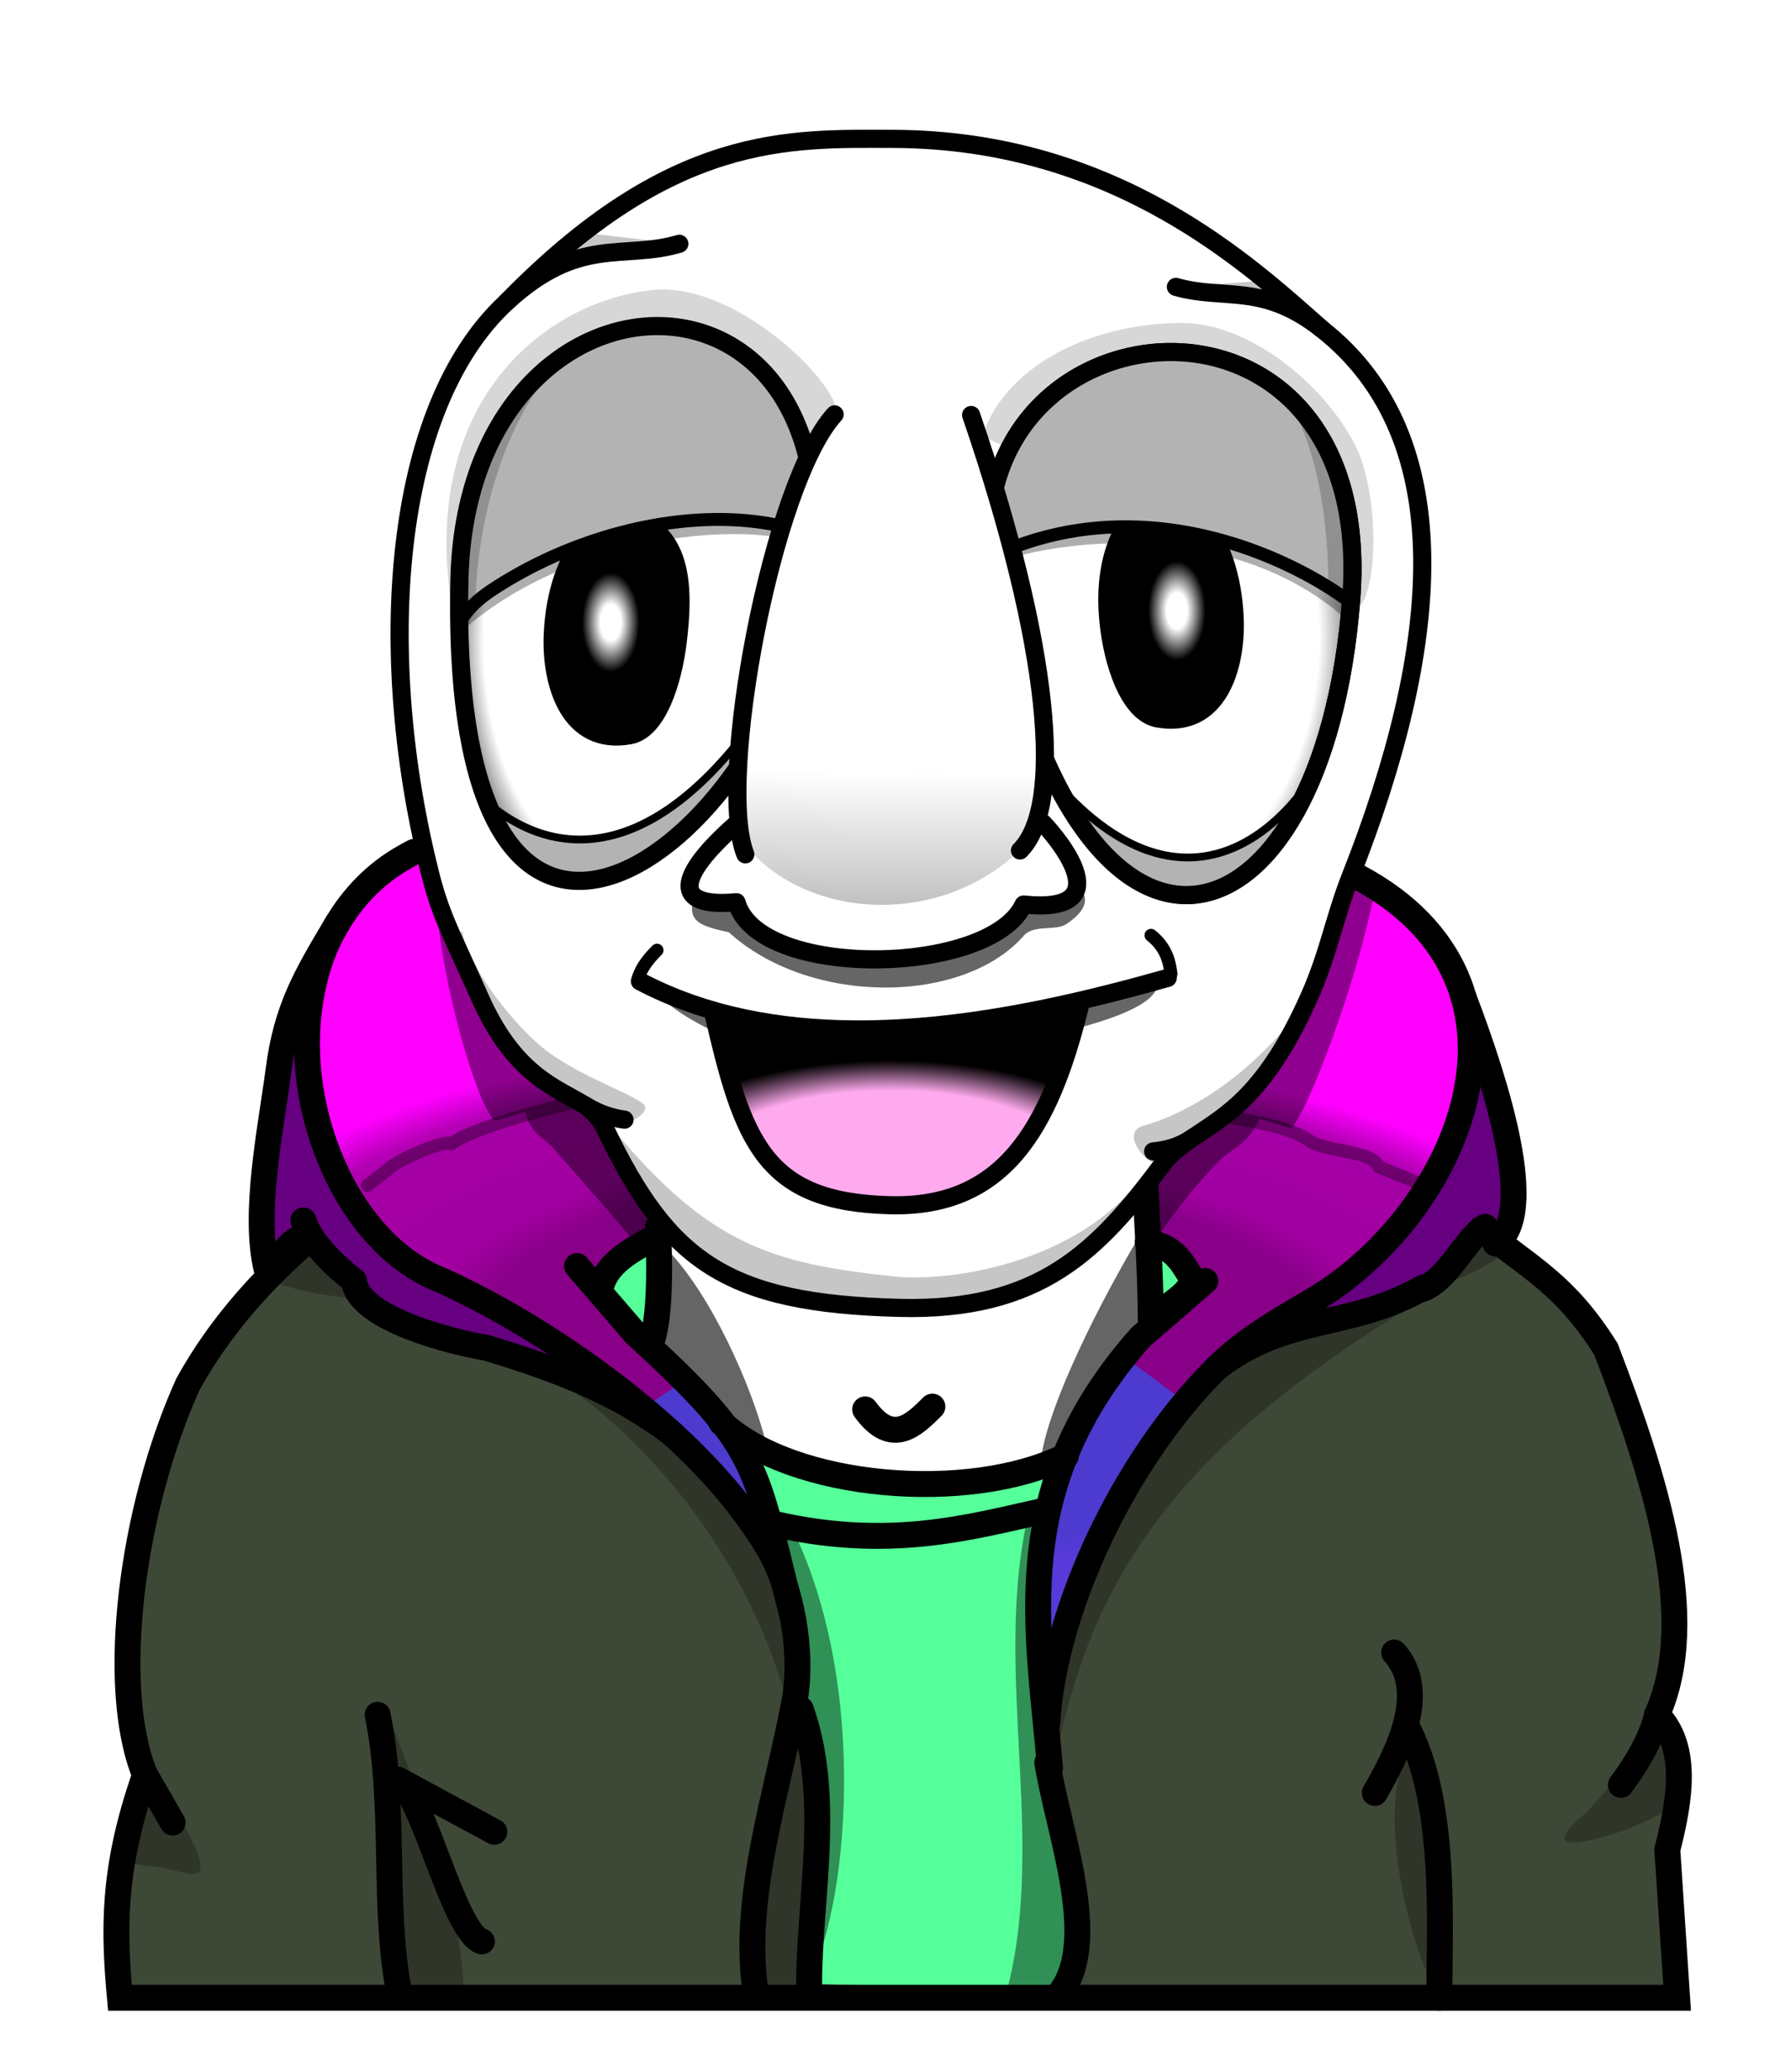 <?xml version="1.0" encoding="UTF-8" standalone="no"?>
<!-- Created with Inkscape (http://www.inkscape.org/) -->

<svg
   width="153.988mm"
   height="178.143mm"
   viewBox="0 0 153.988 178.143"
   version="1.1"
   id="svg16925"
   xmlns:xlink="http://www.w3.org/1999/xlink"
   xmlns="http://www.w3.org/2000/svg"
   xmlns:svg="http://www.w3.org/2000/svg"
   xmlns:rdf="http://www.w3.org/1999/02/22-rdf-syntax-ns#"
   xmlns:cc="http://creativecommons.org/ns#"
   xmlns:dc="http://purl.org/dc/elements/1.1/">
  <defs
     id="defs16922">
    <linearGradient
       id="linearGradient11667">
      <stop
         style="stop-color:#880088;stop-opacity:1;"
         offset="0.487"
         id="stop1029" />
      <stop
         style="stop-color:#a200a2;stop-opacity:1;"
         offset="0.559"
         id="stop1031" />
      <stop
         style="stop-color:#a500a5;stop-opacity:1;"
         offset="0.738"
         id="stop11665" />
      <stop
         style="stop-color:#b500b5;stop-opacity:1;"
         offset="0.775"
         id="stop11663" />
      <stop
         style="stop-color:#ff00ff;stop-opacity:1;"
         offset="0.85"
         id="stop6518" />
    </linearGradient>
    <linearGradient
       id="linearGradient30969">
      <stop
         style="stop-color:#ffffff;stop-opacity:1;"
         offset="0.162"
         id="stop30965" />
      <stop
         style="stop-color:#000000;stop-opacity:1;"
         offset="0.448"
         id="stop30967" />
    </linearGradient>
    <linearGradient
       id="linearGradient23888">
      <stop
         style="stop-color:#000000;stop-opacity:0.287;"
         offset="0"
         id="stop23884" />
      <stop
         style="stop-color:#000000;stop-opacity:0;"
         offset="1"
         id="stop23886" />
    </linearGradient>
    <linearGradient
       id="linearGradient21236">
      <stop
         style="stop-color:#ffaaee;stop-opacity:1;"
         offset="0.735"
         id="stop21232" />
      <stop
         style="stop-color:#000000;stop-opacity:1;"
         offset="1"
         id="stop21234" />
    </linearGradient>
    <linearGradient
       id="linearGradient18293">
      <stop
         style="stop-color:#ffffff;stop-opacity:1;"
         offset="0.834"
         id="stop18289" />
      <stop
         style="stop-color:#808080;stop-opacity:1;"
         offset="1"
         id="stop18291" />
    </linearGradient>
    <linearGradient
       id="linearGradient18180">
      <stop
         style="stop-color:#ffffff;stop-opacity:1;"
         offset="0.866"
         id="stop18178" />
      <stop
         style="stop-color:#808080;stop-opacity:1;"
         offset="1"
         id="stop18176" />
    </linearGradient>
    <radialGradient
       xlink:href="#linearGradient18180"
       id="radialGradient18184-5"
       cx="91.265"
       cy="86.891"
       fx="91.265"
       fy="86.891"
       r="7.222"
       gradientTransform="matrix(0.996,0.065,-0.102,1.564,9.215,-54.894)"
       gradientUnits="userSpaceOnUse" />
    <radialGradient
       xlink:href="#linearGradient18180"
       id="radialGradient18184-1"
       cx="91.265"
       cy="86.891"
       fx="91.265"
       fy="86.891"
       r="7.222"
       gradientTransform="matrix(0.996,0.065,-0.102,1.564,9.215,-54.894)"
       gradientUnits="userSpaceOnUse" />
    <radialGradient
       xlink:href="#linearGradient18293"
       id="radialGradient18287"
       gradientUnits="userSpaceOnUse"
       gradientTransform="matrix(1.048,0.067,-0.097,1.523,3.003,-51.532)"
       cx="111.178"
       cy="87.039"
       fx="111.178"
       fy="87.039"
       r="7.222" />
    <clipPath
       clipPathUnits="userSpaceOnUse"
       id="clipPath18307">
      <use
         x="0"
         y="0"
         xlink:href="#path17963"
         id="use18309" />
    </clipPath>
    <radialGradient
       xlink:href="#linearGradient18180"
       id="radialGradient18184"
       cx="91.512"
       cy="87.51"
       fx="91.512"
       fy="87.51"
       r="7.222"
       gradientTransform="matrix(1.007,0.024,-0.037,1.567,2.567,-51.353)"
       gradientUnits="userSpaceOnUse" />
    <radialGradient
       xlink:href="#linearGradient18180"
       id="radialGradient18184-3"
       cx="91.265"
       cy="86.891"
       fx="91.265"
       fy="86.891"
       r="7.222"
       gradientTransform="matrix(0.996,0.065,-0.102,1.564,9.215,-54.894)"
       gradientUnits="userSpaceOnUse" />
    <clipPath
       clipPathUnits="userSpaceOnUse"
       id="clipPath18774">
      <use
         x="0"
         y="0"
         xlink:href="#path18691"
         id="use18776" />
    </clipPath>
    <clipPath
       clipPathUnits="userSpaceOnUse"
       id="clipPath18808">
      <use
         x="0"
         y="0"
         xlink:href="#path18247"
         id="use18810" />
    </clipPath>
    <clipPath
       clipPathUnits="userSpaceOnUse"
       id="clipPath20552">
      <use
         x="0"
         y="0"
         xlink:href="#path20414"
         id="use20554" />
    </clipPath>
    <radialGradient
       xlink:href="#linearGradient21236"
       id="radialGradient21240"
       cx="100.864"
       cy="112.902"
       fx="100.864"
       fy="112.902"
       r="10.184"
       gradientTransform="matrix(1,0,0,0.431,0,60.105)"
       gradientUnits="userSpaceOnUse" />
    <clipPath
       clipPathUnits="userSpaceOnUse"
       id="clipPath23572">
      <use
         x="0"
         y="0"
         xlink:href="#path23202"
         id="use23574" />
    </clipPath>
    <clipPath
       clipPathUnits="userSpaceOnUse"
       id="clipPath23851">
      <use
         x="0"
         y="0"
         xlink:href="#path23705"
         id="use23853" />
    </clipPath>
    <clipPath
       clipPathUnits="userSpaceOnUse"
       id="clipPath23872">
      <use
         x="0"
         y="0"
         xlink:href="#path17996"
         id="use23874" />
    </clipPath>
    <filter
       style="color-interpolation-filters:sRGB"
       id="filter23880"
       x="-0.149"
       y="-0.213"
       width="1.298"
       height="1.426">
      <feGaussianBlur
         stdDeviation="0.817"
         id="feGaussianBlur23882" />
    </filter>
    <linearGradient
       xlink:href="#linearGradient23888"
       id="linearGradient23890"
       x1="101.178"
       y1="100.021"
       x2="101.272"
       y2="91.701"
       gradientUnits="userSpaceOnUse" />
    <filter
       style="color-interpolation-filters:sRGB"
       id="filter25540"
       x="-0.035"
       y="-0.1"
       width="1.069"
       height="1.2">
      <feGaussianBlur
         stdDeviation="0.518"
         id="feGaussianBlur25542" />
    </filter>
    <radialGradient
       xlink:href="#linearGradient30969"
       id="radialGradient30971"
       cx="90.08"
       cy="87.523"
       fx="90.08"
       fy="87.523"
       r="2.468"
       gradientTransform="matrix(1,0,0,1.73,0,-63.942)"
       gradientUnits="userSpaceOnUse" />
    <radialGradient
       xlink:href="#linearGradient30969"
       id="radialGradient30971-9"
       cx="90.08"
       cy="87.523"
       fx="90.08"
       fy="87.523"
       r="2.468"
       gradientTransform="matrix(1,0,0,1.73,0,-63.942)"
       gradientUnits="userSpaceOnUse" />
    <radialGradient
       xlink:href="#linearGradient30969"
       id="radialGradient30971-6"
       cx="90.08"
       cy="87.523"
       fx="90.08"
       fy="87.523"
       r="2.468"
       gradientTransform="matrix(1,0,0,1.73,0,-63.942)"
       gradientUnits="userSpaceOnUse" />
    <radialGradient
       xlink:href="#linearGradient30969"
       id="radialGradient31082"
       gradientUnits="userSpaceOnUse"
       gradientTransform="matrix(1,0,0,1.73,0,-63.942)"
       cx="111.928"
       cy="87.263"
       fx="111.928"
       fy="87.263"
       r="2.468" />
    <radialGradient
       xlink:href="#linearGradient11667"
       id="radialGradient11669"
       cx="101.51"
       cy="116.506"
       fx="101.51"
       fy="116.506"
       r="22.455"
       gradientTransform="matrix(1.536,0.055,-0.023,0.639,-51.427,35.772)"
       gradientUnits="userSpaceOnUse" />
    <clipPath
       clipPathUnits="userSpaceOnUse"
       id="clipPath6420">
      <use
         x="0"
         y="0"
         xlink:href="#path10119"
         id="use6422" />
    </clipPath>
    <clipPath
       clipPathUnits="userSpaceOnUse"
       id="clipPath6436">
      <use
         x="0"
         y="0"
         xlink:href="#path11450"
         id="use6438" />
    </clipPath>
    <clipPath
       clipPathUnits="userSpaceOnUse"
       id="clipPath6513">
      <use
         x="0"
         y="0"
         xlink:href="#path9672"
         id="use6515" />
    </clipPath>
    <filter
       style="color-interpolation-filters:sRGB"
       id="filter6607"
       x="-0.278"
       y="-0.357"
       width="1.557"
       height="1.714">
      <feGaussianBlur
         stdDeviation="3.206"
         id="feGaussianBlur6609" />
    </filter>
    <clipPath
       clipPathUnits="userSpaceOnUse"
       id="clipPath8504">
      <use
         x="0"
         y="0"
         xlink:href="#path11235"
         id="use8506" />
    </clipPath>
    <filter
       style="color-interpolation-filters:sRGB"
       id="filter8508"
       x="-0.103"
       y="-0.17"
       width="1.207"
       height="1.339">
      <feGaussianBlur
         stdDeviation="1.058"
         id="feGaussianBlur8510" />
    </filter>
  </defs>
  <g
     id="layer1"
     transform="translate(-24.535,-29.434)">
    <g
       id="g8683"
       transform="matrix(2.228,0,0,2.228,-123.652,-111.953)">
      <g
         id="g10075">
        <g
           id="g9668">
          <g
             id="g6441">
            <path
               d="m 123.684,110.875 c 1.934,1.557 3.23,2.146 4.802,4.646 1.899,4.955 3.635,10.391 1.971,14.1 l -58.373,2.271 c -1.366,-3.428 -0.487,-10.222 1.678,-15.016 1.626,-2.95 4.151,-5.448 7.334,-7.654 l 3.598,-1.877 45.764,22.276 c 1.18,1.213 0.928,3.143 0.396,5.211 l 0.378,5.716 H 71.139 c -0.231,-2.567 -0.308,-4.91 0.945,-8.527 z"
               id="path9672"
               style="fill:#3e4837"
               class="UnoptimicedTransforms" />
            <g
               id="g6510"
               clip-path="url(#clipPath6513)">
              <path
                 style="fill:#000000;fill-opacity:0.249;stroke:none;stroke-width:0.5;stroke-linecap:round;stroke-linejoin:round;stroke-dasharray:none;stop-color:#000000"
                 d="m 130.818,129.917 c -1.428,1.627 -2.412,2.731 -3.053,3.442 -1.903,1.597 -0.303,1.247 0.813,0.927 1.962,-0.574 4.73,-2.137 5.122,-4.279 0.408,-2.224 -2.266,-0.604 -2.883,-0.09 z m -58.922,1.712 c 0.8,0.944 1.783,2.163 2.217,3.284 0.512,1.439 -0.532,0.657 -1.867,0.548 l -2.475,-0.318 c 0,0 -0.515,-5.023 2.126,-3.514 z m 35.227,0.18 c 1.245,-5.963 3.286,-11.653 14.145,-18.109 0,0 -3.018,-1.906 -4.054,-1.712 -9.033,1.694 -12.131,11.66 -10.091,19.821 z m -10.181,-2.433 c -1.673,-6.515 -6.405,-11.272 -9.46,-12.974 -9.846,-11.076 11.899,3.217 9.46,12.974 z m -15.424,0.36 c 7.32,17.78 -1.875,15.004 0,0 z m 16.217,11.136 c 0.175,-1.577 1.076,-8.247 -0.216,-11.568 -0.943,2.284 -4.545,14.969 0.216,11.568 z m 23.461,-10.379 c -2.905,3.234 2.58,16.131 0.973,6.487 -0.357,-2.142 0.004,-4.534 -0.973,-6.487 z M 81.085,113.628 c -10.781,-0.551 -3.636,-7.272 0,0 z m 40.591,-0.42 c 7.992,-2.582 1.988,-7.253 0,0 z"
                 id="path6508" />
            </g>
          </g>
          <path
             style="font-variation-settings:normal;opacity:1;vector-effect:none;fill:none;fill-opacity:1;stroke:#000000;stroke-width:1;stroke-linecap:round;stroke-linejoin:miter;stroke-miterlimit:4;stroke-dasharray:none;stroke-dashoffset:0;stroke-opacity:1;-inkscape-stroke:none;stop-color:#000000;stop-opacity:1"
             d="m 72.084,131.892 1.088,1.894"
             id="path9950" />
          <path
             style="font-variation-settings:normal;opacity:1;vector-effect:none;fill:none;fill-opacity:1;stroke:#000000;stroke-width:1;stroke-linecap:butt;stroke-linejoin:miter;stroke-miterlimit:4;stroke-dasharray:none;stroke-dashoffset:0;stroke-opacity:1;-inkscape-stroke:none;stop-color:#000000;stop-opacity:1"
             d="m 72.084,131.892 c -1.366,-3.428 -0.487,-10.222 1.678,-15.016 1.626,-2.95 4.151,-5.448 7.334,-7.654 l 3.598,-1.877"
             id="path31980"
             class="UnoptimicedTransforms" />
        </g>
        <g
           id="g7599">
          <path
             d="m 91.897,110.817 c 0.077,1.055 0.117,3.606 -0.273,4.483 l 2.731,3.056 c 2.731,2.556 9.544,3.135 13.291,1.284 l 3.274,-5.273 c -0.005,-1.862 -0.156,-3.842 -0.211,-5.28 z"
             id="path11235"
             class="UnoptimicedTransforms"
             style="fill:#ffffff;fill-opacity:1" />
          <g
             id="g8501"
             clip-path="url(#clipPath8504)">
            <path
               style="mix-blend-mode:normal;fill:#000000;fill-opacity:0.603;stroke:none;stroke-width:0.5;stroke-linecap:round;stroke-linejoin:round;stroke-dasharray:none;stroke-opacity:0.362;filter:url(#filter8508);stop-color:#000000"
               d="m 88.818,111.733 c -0.921,1.223 1.493,1.624 1.276,3.138 -0.665,4.656 5.182,10.521 6.141,5.721 0.385,-1.927 -4.513,-13.508 -7.418,-8.859 z m 23.617,-3.344 c -1.33,1.039 -7.783,12.596 -5.148,12.596 0.577,0 3.746,-4.225 4.017,-4.612 3.682,-5.26 0.707,-11.38 1.131,-7.983 z"
               id="path7603" />
          </g>
        </g>
        <path
           d="m 124.214,111.441 c 1.656,-1.085 0.051,-6.15 -1.217,-9.479 l -4.072,-4.66 c 7.694,4.119 3.937,13.016 -1.809,16.376 -1.19,0.696 -2.515,1.434 -3.672,2.581 l 7.903,-3.04 c 1.036,-0.341 1.747,-2.017 2.479,-2.421 z"
           id="path10979"
           class="UnoptimicedTransforms"
           style="fill:#660080" />
        <g
           id="g6427">
          <path
             d="m 97.735,140.007 c 0,-3.222 0.89,-7.222 -0.324,-10.595 l -0.216,-0.432 c 0.293,-1.814 -0.13,-4.287 -1.053,-5.828 -0.991,-1.635 -2.269,-3.065 -3.676,-4.355 l 3.54,3.372 c 4.73,1.185 7.98,0.2 10.868,-0.432 l 6.15,-8.847 -2.495,2.162 c -5.16,5.814 -3.962,11.176 -3.496,16.632 l -0.108,-0.216 c 0.416,2.617 2.02,6.772 0.558,8.814 z"
             id="path11450"
             class="UnoptimicedTransforms"
             style="fill:#55ff99" />
          <g
             id="g6433"
             clip-path="url(#clipPath6436)">
            <path
               style="fill:#000000;fill-opacity:0.435;stroke:none;stroke-width:0.5;stroke-linecap:round;stroke-linejoin:round;stroke-dasharray:none;stop-color:#000000"
               d="m 107.357,119.682 c -0.648,-0.24 -0.299,0.62 -0.757,0.757 -2.133,6.376 0.394,13.342 -1.189,19.677 -0.102,0.407 -0.973,2.378 -0.649,2.703 0.313,0.313 2.238,-0.057 2.595,-0.108 4.248,-0.607 2.727,-4.009 2.27,-7.892 -0.458,-3.893 -4.22,-11.724 -2.27,-15.136 z m -12.217,-0.216 c 9.18,10.497 -0.541,36.991 -0.541,8.649 0,-2.957 0.195,-5.883 0.541,-8.649 z"
               id="path6431" />
          </g>
        </g>
        <path
           d="m 94.355,118.356 c 2.731,2.556 9.544,3.135 13.291,1.284 l -0.772,2.096 c -2.888,0.632 -6.138,1.618 -10.868,0.432 z"
           id="path11446"
           class="UnoptimicedTransforms"
           style="fill:#55ff99;fill-opacity:1" />
        <g
           id="g5466">
          <path
             d="m 118.925,97.302 c 7.694,4.119 3.937,13.016 -1.809,16.376 -1.19,0.696 -2.515,1.434 -3.672,2.581 -3.54,3.512 -6.267,9.309 -6.52,13.693 l 0.108,1.73 c -0.466,-5.455 -1.664,-10.818 3.496,-16.632 l 2.495,-2.162 -1.872,1.286 c 0.655,-0.473 1.588,-1.055 1.296,-1.492 -0.328,-0.489 -0.612,-1.139 -1.648,-1.285 l 0.12,2.968 c -0.005,-1.862 -0.156,-3.842 -0.211,-5.28 l -18.812,1.73 c 0.077,1.055 0.117,3.606 -0.273,4.483 l 0.154,-4.085 c -0.922,0.482 -1.883,1.01 -2.088,1.963 l -0.91,-0.866 2.252,2.613 c 4.899,4.481 4.569,4.942 6.089,11.022 l 0.073,3.033 c 0.293,-1.814 -0.13,-4.287 -1.053,-5.828 -0.991,-1.635 -2.269,-3.065 -3.676,-4.355 -0.634,-0.582 -1.295,-1.135 -1.967,-1.666 -2.145,-1.664 -4.458,-3.123 -6.926,-4.26 -1.805,-0.695 -3.137,-2.253 -3.984,-3.947 -1.172,-2.377 -1.573,-5.176 -0.913,-7.758 0.468,-1.856 1.629,-3.555 3.286,-4.541 0.173,-0.105 0.35,-0.203 0.53,-0.295 z"
             id="path10119"
             class="UnoptimicedTransforms"
             style="fill:url(#radialGradient11669);fill-opacity:1" />
          <g
             id="g6417"
             clip-path="url(#clipPath6420)">
            <path
               style="fill:#000000;fill-opacity:0.435;stroke:none;stroke-width:0.5;stroke-linecap:round;stroke-linejoin:round;stroke-dasharray:none;stop-color:#000000"
               d="m 109.757,114.428 c 0.562,-1.795 1.115,-3.261 3.557,-5.922 0.819,-0.892 1.214,-0.711 1.812,-1.875 l 1.195,0.363 c 0.796,-0.59 4.266,-10.173 3.326,-12.297 -1.622,-3.666 -9.103,-0.058 -10.669,3.073 -2.61,5.22 3.282,13.654 0.778,16.658 z"
               id="path5533" />
            <path
               style="fill:#000000;fill-opacity:0.435;stroke:none;stroke-width:0.5;stroke-linecap:round;stroke-linejoin:round;stroke-dasharray:none;stop-color:#000000"
               d="m 92.851,115.725 c -0.042,-2.803 -2.278,-4.795 -4.827,-7.783 -0.678,-0.795 -0.887,-0.531 -1.264,-1.578 l -1.127,0.34 c -0.744,-0.3 -3.1,-8.419 -2.088,-11.52 1.244,-3.811 8.779,0.104 10.344,3.235 2.61,5.22 -3.541,14.303 -1.038,17.307 z"
               id="path6424" />
            <path
               style="mix-blend-mode:normal;fill:#2661fd;fill-opacity:0.603;stroke:none;stroke-width:0.5;stroke-linecap:round;stroke-linejoin:round;stroke-dasharray:none;stroke-opacity:0.362;filter:url(#filter6607);stop-color:#000000"
               d="m 100.5,135.804 c -19.687,-12.517 -11.847,-22.042 6.501,-21.518 1.672,0.048 9.623,6.744 9.623,7.184 0,4.804 -12.905,14.334 -16.124,14.334 z"
               id="path6583" />
          </g>
        </g>
        <path
           style="font-variation-settings:normal;opacity:1;vector-effect:none;fill:none;fill-opacity:1;stroke:#000000;stroke-width:1;stroke-linecap:round;stroke-linejoin:miter;stroke-miterlimit:4;stroke-dasharray:none;stroke-dashoffset:0;stroke-opacity:1;-inkscape-stroke:none;stop-color:#000000;stop-opacity:1"
           d="m 123.684,110.875 c 1.934,1.557 3.23,2.146 4.802,4.646 1.899,4.955 3.635,10.391 1.971,14.1"
           id="path1810"
           class="UnoptimicedTransforms" />
        <path
           style="font-variation-settings:normal;opacity:1;vector-effect:none;fill:none;fill-opacity:1;stroke:#000000;stroke-width:1;stroke-linecap:butt;stroke-linejoin:miter;stroke-miterlimit:4;stroke-dasharray:none;stroke-dashoffset:0;stroke-opacity:1;-inkscape-stroke:none;stop-color:#000000;stop-opacity:1"
           d="m 130.457,129.62 c 1.18,1.213 0.928,3.143 0.396,5.211 l 0.378,5.716 H 71.139 c -0.231,-2.567 -0.308,-4.91 0.945,-8.527"
           id="path9968"
           class="UnoptimicedTransforms" />
        <path
           d="m 91.897,110.817 c 0.077,1.055 0.117,3.606 -0.273,4.483 l -1.934,-2.121 c 0.205,-0.954 1.166,-1.481 2.088,-1.963 z"
           id="path2006"
           style="fill:#55ff99;fill-opacity:1"
           class="UnoptimicedTransforms" />
        <path
           style="fill:none;stroke:#000000;stroke-width:1;stroke-linecap:round;stroke-linejoin:round;-inkscape-stroke:none;stop-color:#000000"
           d="m 91.777,111.215 c -0.922,0.482 -1.883,1.01 -2.088,1.963"
           id="path9842"
           class="UnoptimicedTransforms" />
        <path
           style="fill:none;stroke:#000000;stroke-width:1;stroke-linecap:round;stroke-linejoin:round;-inkscape-stroke:none;stop-color:#000000"
           d="m 88.779,112.312 2.252,2.613 c 4.899,4.481 4.569,4.942 6.089,11.022"
           id="path9882"
           class="UnoptimicedTransforms" />
        <path
           style="fill:none;stroke:#000000;stroke-width:1;stroke-linecap:round;stroke-linejoin:round;-inkscape-stroke:none;stop-color:#000000"
           d="m 107.033,131.683 c -0.466,-5.455 -1.664,-10.818 3.496,-16.632 l 2.495,-2.162"
           id="path9916"
           class="UnoptimicedTransforms" />
        <path
           d="m 111.152,114.175 c 0.655,-0.473 1.588,-1.055 1.296,-1.492 -0.328,-0.489 -0.612,-1.139 -1.648,-1.285 l -0.091,-2.312 c 0.055,1.438 0.206,3.418 0.211,5.28 z"
           id="path3532"
           class="UnoptimicedTransforms"
           style="fill:#55ff99;fill-opacity:1" />
        <path
           style="fill:none;stroke:#000000;stroke-width:1;stroke-linecap:round;stroke-linejoin:round;-inkscape-stroke:none;stop-color:#000000"
           d="m 111.152,114.175 c 0.655,-0.473 1.588,-1.055 1.296,-1.492 -0.328,-0.489 -0.612,-1.139 -1.648,-1.285"
           id="path9844"
           class="UnoptimicedTransforms" />
        <path
           style="fill:none;stroke:#000000;stroke-width:1;stroke-linecap:round;stroke-linejoin:round;-inkscape-stroke:none;stop-color:#000000"
           d="m 97.735,140.007 c 0,-3.222 0.89,-7.222 -0.324,-10.595"
           id="path9846"
           class="UnoptimicedTransforms" />
        <path
           style="fill:none;stroke:#000000;stroke-width:1;stroke-linecap:round;stroke-linejoin:round;-inkscape-stroke:none;stop-color:#000000"
           d="m 106.925,131.466 c 0.416,2.617 2.02,6.772 0.558,8.814"
           id="path9848"
           class="UnoptimicedTransforms" />
        <path
           d="m 79.536,99.084 c -1.221,2.038 -1.975,3.305 -2.279,5.692 -0.294,2.23 -0.978,5.483 -0.46,7.65 0.06,0.23 1.132,-1.561 1.474,-1.124 l -0.052,-0.753 c 0.259,0.782 1.012,1.595 1.955,2.331 0.144,1.483 3.894,2.388 5.11,2.587 2.609,0.793 4.987,1.655 7.182,3.33 -0.634,-0.582 -1.295,-1.135 -1.967,-1.666 -2.145,-1.664 -4.458,-3.123 -6.926,-4.26 -1.805,-0.695 -3.137,-2.253 -3.984,-3.947 -1.172,-2.377 -1.573,-5.176 -0.913,-7.758 0.468,-1.856 1.629,-3.555 3.286,-4.541 0.173,-0.105 0.35,-0.203 0.53,-0.295 z"
           id="path11090"
           class="UnoptimicedTransforms"
           style="fill:#ffffff" />
        <path
           style="fill:none;stroke:#000000;stroke-width:1;stroke-linecap:round;stroke-linejoin:round;-inkscape-stroke:none;stop-color:#000000"
           d="m 97.194,128.98 c 0.293,-1.814 -0.13,-4.287 -1.053,-5.828 -0.991,-1.635 -2.269,-3.065 -3.676,-4.355"
           id="path11102"
           class="UnoptimicedTransforms" />
        <path
           d="m 78.218,110.549 c 0.259,0.782 1.012,1.595 1.955,2.331 0.144,1.483 3.894,2.388 5.11,2.587 2.609,0.793 4.987,1.655 7.182,3.33 -0.634,-0.582 -1.295,-1.135 -1.967,-1.666 -2.145,-1.664 -4.458,-3.123 -6.926,-4.26 -1.805,-0.695 -3.137,-2.253 -3.984,-3.947 -1.172,-2.377 -1.573,-5.176 -0.913,-7.758 0.468,-1.856 1.629,-3.555 3.286,-4.541 0.173,-0.105 0.35,-0.203 0.53,-0.295 l -2.955,2.754 c -1.221,2.038 -1.975,3.305 -2.279,5.692 -0.294,2.23 -0.978,5.483 -0.46,7.65 0.06,0.23 1.132,-1.561 1.474,-1.124 z"
           id="path11454"
           class="UnoptimicedTransforms"
           style="fill:#660080;fill-opacity:1" />
        <path
           style="fill:none;stroke:#000000;stroke-width:1;stroke-linecap:round;stroke-linejoin:round;-inkscape-stroke:none;stop-color:#000000"
           d="m 92.465,118.797 c -0.634,-0.582 -1.295,-1.135 -1.967,-1.666 -2.145,-1.664 -4.458,-3.123 -6.926,-4.26 -1.805,-0.695 -3.137,-2.253 -3.984,-3.947 -1.172,-2.377 -1.573,-5.176 -0.913,-7.758 0.468,-1.856 1.629,-3.555 3.286,-4.541 0.173,-0.105 0.35,-0.203 0.53,-0.295"
           id="path9850"
           class="UnoptimicedTransforms" />
        <path
           style="fill:none;stroke:#000000;stroke-width:1;stroke-linecap:round;stroke-linejoin:round;-inkscape-stroke:none;stop-color:#000000"
           d="m 113.445,116.26 c -3.54,3.512 -6.267,9.309 -6.52,13.693"
           id="path10983"
           class="UnoptimicedTransforms" />
        <path
           style="fill:none;stroke:#000000;stroke-width:1;stroke-linecap:round;stroke-linejoin:round;-inkscape-stroke:none;stop-color:#000000"
           d="m 118.925,97.302 c 7.694,4.119 3.937,13.016 -1.809,16.376 -1.19,0.696 -2.515,1.434 -3.672,2.581"
           id="path9852"
           class="UnoptimicedTransforms" />
        <path
           style="fill:none;stroke:#000000;stroke-width:1;stroke-linecap:round;stroke-linejoin:round;-inkscape-stroke:none;stop-color:#000000"
           d="m 79.536,99.084 c -1.221,2.038 -1.975,3.305 -2.279,5.692 -0.294,2.23 -0.978,5.483 -0.46,7.65 0.06,0.23 1.132,-1.561 1.474,-1.124"
           id="path9854"
           class="UnoptimicedTransforms" />
        <path
           style="fill:none;stroke:#000000;stroke-width:1;stroke-linecap:round;stroke-linejoin:round;-inkscape-stroke:none;stop-color:#000000"
           d="m 78.218,110.549 c 0.259,0.782 1.012,1.595 1.955,2.331 0.144,1.483 3.894,2.388 5.11,2.587 2.609,0.793 4.987,1.655 7.182,3.33"
           id="path9856"
           class="UnoptimicedTransforms" />
        <path
           style="fill:none;stroke:#000000;stroke-width:1;stroke-linecap:round;stroke-linejoin:round;-inkscape-stroke:none;stop-color:#000000"
           d="m 124.214,111.441 c 1.656,-1.085 0.051,-6.15 -1.217,-9.479"
           id="path9860"
           class="UnoptimicedTransforms" />
        <path
           style="fill:none;stroke:#000000;stroke-width:1;stroke-linecap:round;stroke-linejoin:round;-inkscape-stroke:none;stop-color:#000000"
           d="m 121.348,113.22 c 1.036,-0.341 1.747,-2.017 2.479,-2.421 m -10.383,5.461 c 2.746,-2.136 5.134,-1.483 7.978,-3.115"
           id="path9862"
           class="UnoptimicedTransforms" />
        <path
           style="fill:none;stroke:#000000;stroke-width:1;stroke-linecap:round;stroke-linejoin:round;-inkscape-stroke:none;stop-color:#000000"
           d="m 94.355,118.356 c 2.731,2.556 9.544,3.135 13.291,1.284"
           id="path9864"
           class="UnoptimicedTransforms" />
        <path
           style="fill:none;stroke:#000000;stroke-width:1;stroke-linecap:round;stroke-linejoin:round;-inkscape-stroke:none;stop-color:#000000"
           d="m 91.897,110.817 c 0.077,1.055 0.117,3.606 -0.273,4.483"
           id="path9866"
           class="UnoptimicedTransforms" />
        <path
           style="fill:none;stroke:#000000;stroke-width:1;stroke-linecap:round;stroke-linejoin:round;-inkscape-stroke:none;stop-color:#000000"
           d="m 110.919,114.367 c -0.005,-1.862 -0.156,-3.842 -0.211,-5.28"
           id="path9868"
           class="UnoptimicedTransforms" />
        <path
           style="mix-blend-mode:normal;fill:none;stroke:#000000;stroke-width:0.5;stroke-linecap:round;stroke-linejoin:round;stroke-dasharray:none;stroke-opacity:0.362;stop-color:#000000"
           d="m 80.689,109.202 0.811,-0.631 c 0.194,-0.275 2.21,-1.188 2.433,-0.974 0.94,-0.733 4.784,-1.609 4.61,-1.58"
           id="path9870" />
        <path
           style="fill:none;stroke:#000000;stroke-width:0.5;stroke-linecap:round;stroke-linejoin:round;stroke-dasharray:none;stroke-opacity:0.362;stop-color:#000000"
           d="m 113.826,106.474 c 0.346,0.228 2.259,0.326 3.213,0.999 0.594,0.419 2.483,0.4 2.661,1.001 l 1.532,0.631"
           id="path9872" />
        <path
           style="fill:none;stroke:#000000;stroke-width:1;stroke-linecap:round;stroke-linejoin:round;-inkscape-stroke:none;stop-color:#000000"
           d="m 96.005,122.169 c 4.73,1.185 7.98,0.2 10.868,-0.432"
           id="path9874"
           class="UnoptimicedTransforms" />
        <path
           style="fill:none;stroke:#000000;stroke-width:1;stroke-linecap:round;stroke-linejoin:round;-inkscape-stroke:none;stop-color:#000000"
           d="m 99.897,117.844 c 1.043,1.431 1.876,0.61 2.595,-0.108"
           id="path9876" />
        <path
           style="fill:none;stroke:#000000;stroke-width:1;stroke-linecap:round;stroke-linejoin:round;-inkscape-stroke:none;stop-color:#000000"
           d="m 97.194,128.98 c -0.669,3.604 -2.003,7.533 -1.559,11.085"
           id="path9928" />
        <path
           style="fill:none;stroke:#000000;stroke-width:1;stroke-linecap:round;stroke-linejoin:round;-inkscape-stroke:none;stop-color:#000000"
           d="m 85.587,134.143 -3.72,-2.013 c 0.98,0.604 2.17,5.921 3.24,6.242"
           id="path9930" />
        <path
           style="fill:none;stroke:#000000;stroke-width:1;stroke-linecap:round;stroke-linejoin:round;-inkscape-stroke:none;stop-color:#000000"
           d="m 81.085,129.628 c 0.709,3.505 0.191,7.212 0.802,10.573"
           id="path9932" />
        <path
           style="fill:none;stroke:#000000;stroke-width:1;stroke-linecap:round;stroke-linejoin:round;-inkscape-stroke:none;stop-color:#000000"
           d="m 120.312,127.225 c 1.374,1.527 0.107,3.923 -0.747,5.418"
           id="path9960" />
        <path
           style="fill:none;stroke:#000000;stroke-width:1;stroke-linecap:round;stroke-linejoin:round;-inkscape-stroke:none;stop-color:#000000"
           d="m 120.761,129.998 c 1.588,2.996 1.296,7.551 1.296,10.545"
           id="path9962" />
        <path
           style="fill:none;stroke:#000000;stroke-width:1;stroke-linecap:round;stroke-linejoin:round;-inkscape-stroke:none;stop-color:#000000"
           d="m 130.457,129.62 c -0.222,1.004 -0.903,2.055 -1.395,2.711"
           id="path9964" />
      </g>
      <g
         id="g20410">
        <g
           id="g20417">
          <path
             d="m 86.059,75.117 c 6.365,-6.541 10.905,-6.307 14.897,-6.299 8.645,0.017 13.864,4.96 16.564,7.337 l -5.631,-1.627 c 1.874,0.537 3.339,-0.176 5.631,1.627 5.391,4.239 4.577,12.359 1.103,21.144 -0.599,1.515 -0.841,2.926 -1.557,4.553 -1.702,3.865 -3.261,4.644 -4.543,5.517 -0.551,0.375 -1.041,0.468 -1.512,0.519 l 1.512,-0.519 c -0.459,0.311 -0.856,0.625 -1.135,0.998 -2.494,3.339 -4.735,5.699 -10.177,5.559 -6.677,-0.172 -8.894,-1.81 -11.335,-6.888 -0.19,-0.395 -0.453,-0.674 -0.768,-0.914 l 1.502,0.541 c -0.439,-0.062 -0.942,-0.199 -1.502,-0.541 -1.162,-0.708 -2.762,-1.19 -4.088,-4.193 -0.924,-2.093 -1.471,-3.047 -1.87,-4.603 -2.205,-8.597 -1.523,-18.12 2.908,-22.209 2.812,-2.595 4.498,-1.608 6.667,-2.252 z"
             id="path20414"
             class="UnoptimicedTransforms"
             style="fill:#ffffff" />
          <g
             id="g20549"
             clip-path="url(#clipPath20552)">
            <path
               style="font-variation-settings:normal;opacity:1;vector-effect:none;fill:#000000;fill-opacity:0.226;stroke:none;stroke-width:0.7;stroke-linecap:round;stroke-linejoin:round;stroke-miterlimit:100;stroke-dasharray:none;stroke-dashoffset:0;stroke-opacity:1;-inkscape-stroke:none;stop-color:#000000;stop-opacity:1"
               d="m 82.491,78.923 c -2.538,7.901 -0.31,21.975 1.868,20.467 0.069,0.887 1.36,2.953 2.887,4.321 1.267,1.135 3.332,1.805 4.046,2.31 0.461,0.326 -0.545,0.783 -0.564,0.747 0,0 -0.679,0.135 -0.605,0.209 3.781,4.557 6.213,5.24 10.9,5.738 2.146,0.228 7.514,-0.505 9.977,-4.414 -0.327,-0.053 -1.249,-1.154 -0.356,-1.406 2.625,-0.742 5.572,-3.176 7.2,-6.348 0.219,-0.427 3.188,-4.597 3.243,-4.541 0.982,0.982 -3.52,7.588 -3.892,8.541 -0.614,1.575 -4.016,2.93 -4.626,4.56 -2.464,6.58 -13.145,8.736 -21.818,3.28 -2.153,-1.354 -2.096,-2.904 -3.828,-5.354 -3.082,-4.36 -6.257,-10.166 -6.487,-15.46 -0.192,-4.427 0.567,-8.684 2.054,-12.649 z m 3.746,-4.47 c 0.665,-0.598 1.585,-0.922 2.45,-1.095 0.446,-0.089 4.836,-0.505 4.223,-0.521 -2.872,-0.078 -9.3,-1.726 -6.674,1.616 z m 32.326,1.877 c -1.475,-0.707 -3.098,-1.255 -4.64,-1.512 -0.693,-0.116 -2.086,-0.313 -2.086,-0.313 0,0 4.021,-0.172 4.619,-0.396 1.323,-0.496 0.802,-1.137 2.054,-0.386 0.961,0.577 0.519,2.218 0.052,2.607 z"
               id="path20484" />
            <path
               style="font-variation-settings:normal;opacity:1;vector-effect:none;fill:#000000;fill-opacity:0.599;stroke:none;stroke-width:0.7;stroke-linecap:round;stroke-linejoin:round;stroke-miterlimit:100;stroke-dasharray:none;stroke-dashoffset:0;stroke-opacity:1;-inkscape-stroke:none;stop-color:#000000;stop-opacity:1"
               d="m 93.432,97.603 c -0.431,1.24 -0.308,1.52 1.199,1.825 3.105,2.836 9.067,2.83 11.418,0.104 0.399,-0.399 1.205,-0.143 1.616,-0.417 2.09,-1.393 -0.929,-2.352 -2.346,-2.555 -3.734,-0.533 -8.3,0.146 -11.888,1.043 z"
               id="path20785" />
            <path
               style="font-variation-settings:normal;opacity:1;vector-effect:none;fill:#000000;fill-opacity:0.599;stroke:none;stroke-width:0.7;stroke-linecap:round;stroke-linejoin:round;stroke-miterlimit:100;stroke-dasharray:none;stroke-dashoffset:0;stroke-opacity:1;-inkscape-stroke:none;stop-color:#000000;stop-opacity:1"
               d="m 91.346,101.294 c 1.729,1.993 4.519,2.764 7.07,3.128 1.418,0.203 12.763,-1.052 12.763,-3.003 0,-0.026 -1.3,0.373 -2.44,0.563 -1.357,0.226 -2.713,0.463 -4.067,0.688 -3.649,0.608 -10.506,1.444 -13.327,-1.376 z"
               id="path21230" />
            <path
               id="path25538"
               style="font-variation-settings:normal;opacity:1;vector-effect:none;fill:#000000;fill-opacity:0.159;stroke:none;stroke-width:0.5;stroke-linecap:round;stroke-linejoin:round;stroke-miterlimit:100;stroke-dasharray:none;stroke-dashoffset:0;stroke-opacity:1;-inkscape-stroke:none;filter:url(#filter25540);stop-color:#000000;stop-opacity:1"
               d="m 91.715,74.648 c -4.011,0.404 -8.845,4.078 -7.839,11.743 1.577,-0.197 3.415,-3.57 5.018,-4.105 1.427,-0.476 7.674,0.419 8.409,-1.051 0.364,-0.728 1.501,-1.843 1.501,-1.843 0,-1.215 -3.929,-5.062 -7.089,-4.744 z m 20.436,1.273 c -3.233,-0.01 -6.736,1.449 -7.728,4.339 1.328,0.759 3.048,1.251 4.667,1.727 1.142,0.336 2.291,0.643 3.454,0.901 1.188,0.264 5.1,4.701 6.269,4.117 0.903,-0.452 0.962,-4.513 -0.025,-6.407 -1.251,-2.4 -4.122,-4.669 -6.637,-4.676 z" />
          </g>
        </g>
        <g
           id="g17999">
          <g
             id="g18296">
            <g
               id="g18745">
              <path
                 d="M 97.753,86.401 C 96.217,95.979 83.813,105.776 84.239,85.86 84.517,72.823 99.977,72.533 97.753,86.401 Z"
                 id="path18691"
                 class="UnoptimicedTransforms"
                 style="font-variation-settings:normal;opacity:1;vector-effect:none;fill:url(#radialGradient18184);fill-opacity:1;stroke:none;stroke-width:0.7;stroke-linecap:round;stroke-linejoin:round;stroke-miterlimit:100;stroke-dasharray:none;stroke-dashoffset:0;stroke-opacity:1;-inkscape-stroke:none;stop-color:#000000;stop-opacity:1" />
              <g
                 id="g18771"
                 clip-path="url(#clipPath18774)">
                <path
                   d="m 90.814,91.831 c -2.314,0.417 -3.049,-1.945 -2.972,-3.861 0.137,-3.38 2.025,-5.072 3.151,-4.529 1.862,0.73 1.93,2.669 1.667,4.812 -0.179,1.456 -0.754,3.381 -1.846,3.578 z"
                   id="path30177"
                   class="UnoptimicedTransforms"
                   style="fill:url(#radialGradient30971);fill-opacity:1" />
                <path
                   id="path18998"
                   style="opacity:1;vector-effect:none;fill:none;stroke:#000000;stroke-width:0.7;stroke-linecap:round;stroke-linejoin:round;stroke-miterlimit:100;stop-color:#000000;stop-opacity:1"
                   d="m 90.814,91.831 c -2.314,0.417 -3.049,-1.945 -2.972,-3.861 0.137,-3.38 2.025,-5.072 3.151,-4.529 1.862,0.73 1.93,2.669 1.667,4.812 -0.179,1.456 -0.754,3.381 -1.846,3.578 z"
                   class="UnoptimicedTransforms" />
                <path
                   style="font-variation-settings:normal;opacity:1;vector-effect:none;fill:#000000;fill-opacity:0.318;stroke:none;stroke-width:0.7;stroke-linecap:round;stroke-linejoin:round;stroke-miterlimit:100;stroke-dasharray:none;stroke-dashoffset:0;stroke-opacity:1;-inkscape-stroke:none;stop-color:#000000;stop-opacity:1"
                   d="m 81.604,90.556 c 0.439,-0.778 1.046,-0.975 1.63,-1.646 4.499,-5.177 13.143,-5.517 14.847,-4.17 3.422,-3.422 -18.876,-3.78 -16.477,5.817 z"
                   id="path20064" />
                <g
                   id="g23701">
                  <g
                     id="g23697">
                    <g
                       id="g23804">
                      <path
                         d="m 100.02,85.44 c 2.262,-17.408 -19.71,-11.799 -16.883,3.929 1.193,-0.655 0.334,-1.807 2.356,-3.142 4.789,-3.16 11.341,-3.762 14.527,-0.788 z"
                         id="path23705"
                         class="UnoptimicedTransforms"
                         style="font-variation-settings:normal;opacity:1;vector-effect:none;fill:#b3b3b3;fill-opacity:1;stroke:none;stroke-width:0.5;stroke-linecap:round;stroke-linejoin:round;stroke-miterlimit:100;stroke-dasharray:none;stroke-dashoffset:0;stroke-opacity:1;-inkscape-stroke:none;stop-color:#000000;stop-opacity:1" />
                      <g
                         id="g23848"
                         clip-path="url(#clipPath23851)">
                        <path
                           style="font-variation-settings:normal;vector-effect:none;fill:#1a1a1a;fill-opacity:0.232;stroke:none;stroke-width:0.5;stroke-linecap:round;stroke-linejoin:round;stroke-miterlimit:100;stroke-dasharray:none;stroke-dashoffset:0;stroke-opacity:1;-inkscape-stroke:none;stop-color:#000000"
                           d="m 91.038,75.157 c -6.572,2.992 -6.357,12.795 -6.061,12.496 0.656,-0.662 -1.203,1.05 -1.422,0.899 -0.607,-0.418 -0.251,-3.734 -0.337,-4.683 -0.401,-4.407 4.814,-6.994 7.821,-8.712 z"
                           id="path23221-8" />
                      </g>
                    </g>
                    <path
                       style="font-variation-settings:normal;fill:none;fill-opacity:1;stroke:#000000;stroke-width:0.5;stroke-linecap:round;stroke-linejoin:round;stroke-miterlimit:100;stroke-dasharray:none;stroke-dashoffset:0;stroke-opacity:1;stop-color:#000000"
                       d="m 100.02,85.44 c 2.262,-17.408 -19.71,-11.799 -16.883,3.929 1.193,-0.655 0.334,-1.807 2.356,-3.142 4.789,-3.16 11.341,-3.762 14.527,-0.788 z"
                       id="path18300"
                       class="UnoptimicedTransforms" />
                  </g>
                </g>
                <path
                   style="font-variation-settings:normal;fill:#b3b3b3;fill-opacity:1;stroke:#000000;stroke-width:0.3;stroke-linecap:round;stroke-linejoin:round;stroke-miterlimit:100;stroke-dasharray:none;stroke-dashoffset:0;stroke-opacity:1;stop-color:#000000"
                   d="m 81.862,85.002 c -1.531,5.891 7.463,20.61 16.83,0.989 l 0.626,0.125 c -8.042,23.138 -16.987,16.417 -17.456,-1.114 z"
                   id="path22038-8" />
              </g>
            </g>
            <g
               id="g18304"
               clip-path="url(#clipPath18307)" />
            <path
               style="fill:none;fill-opacity:1;stroke:#000000;stroke-width:0.7;stroke-linecap:round;stroke-linejoin:round;stroke-miterlimit:100;stop-color:#000000"
               d="M 97.753,86.401 C 96.217,95.979 83.813,105.776 84.239,85.86 84.517,72.823 99.977,72.533 97.753,86.401 Z"
               id="path17963"
               class="UnoptimicedTransforms" />
          </g>
        </g>
        <g
           id="g18002">
          <g
             id="g18779">
            <path
               d="m 118.655,86.581 c 1.058,-13.607 -15.961,-11.654 -13.785,-0.45 3.31,17.038 12.699,14.418 13.785,0.45 z"
               id="path18247"
               class="UnoptimicedTransforms"
               style="font-variation-settings:normal;opacity:1;vector-effect:none;fill:url(#radialGradient18287);fill-opacity:1;stroke:#000000;stroke-width:0.7;stroke-linecap:round;stroke-linejoin:round;stroke-miterlimit:100;stroke-dasharray:none;stroke-dashoffset:0;stroke-opacity:1;-inkscape-stroke:none;stop-color:#000000;stop-opacity:1" />
            <g
               id="g18805"
               clip-path="url(#clipPath18808)">
              <path
                 style="font-variation-settings:normal;vector-effect:none;fill:#000000;fill-opacity:0.318;stroke:none;stroke-width:0.7;stroke-linecap:round;stroke-linejoin:round;stroke-miterlimit:100;stroke-dasharray:none;stroke-dashoffset:0;stroke-opacity:1;-inkscape-stroke:none;stop-color:#000000"
                 d="m 119.935,88.973 c -4.519,-6.147 -13.573,-4.717 -15.911,-3.411 -3.782,-2.942 17.226,-6.42 15.911,3.411 z"
                 id="path20064-4" />
              <g
                 id="g31034">
                <path
                   d="m 109.276,87.321 c 0.155,1.746 0.816,3.664 1.909,3.861 2.314,0.417 3.049,-1.945 2.972,-3.861 -0.137,-3.38 -2.025,-5.072 -3.151,-4.529 -1.23,0.594 -1.924,2.334 -1.729,4.529 z"
                   id="path31038"
                   class="UnoptimicedTransforms"
                   style="font-variation-settings:normal;opacity:1;vector-effect:none;fill:url(#radialGradient31082);fill-opacity:1;stroke-width:1;stroke-linecap:butt;stroke-linejoin:miter;stroke-miterlimit:4;stroke-dasharray:none;stroke-dashoffset:0;stroke-opacity:1;-inkscape-stroke:none;stop-color:#000000;stop-opacity:1" />
                <path
                   id="path18998-6"
                   style="vector-effect:none;fill:none;stroke:#000000;stroke-width:0.7;stroke-linecap:round;stroke-linejoin:round;stroke-miterlimit:100;stop-color:#000000"
                   d="m 109.276,87.321 c 0.155,1.746 0.816,3.664 1.909,3.861 2.314,0.417 3.049,-1.945 2.972,-3.861 -0.137,-3.38 -2.025,-5.072 -3.151,-4.529 -1.23,0.594 -1.924,2.334 -1.729,4.529 z"
                   class="UnoptimicedTransforms" />
              </g>
              <g
                 id="g23216">
                <g
                   id="g23219">
                  <path
                     d="m 119.663,88.068 v 0 c 1.477,0 -8.182,-8.159 -16.893,-1.952 v 0 c -2.151,-13.337 14.871,-17.454 16.818,-2.853 0.199,1.491 0.806,3.525 0.075,4.805 z"
                     id="path23202"
                     class="UnoptimicedTransforms"
                     style="font-variation-settings:normal;opacity:1;vector-effect:none;fill:#b3b3b3;fill-opacity:1;stroke:none;stroke-width:0.5;stroke-linecap:round;stroke-linejoin:round;stroke-miterlimit:100;stroke-dasharray:none;stroke-dashoffset:0;stroke-opacity:1;-inkscape-stroke:none;stop-color:#000000;stop-opacity:1" />
                  <g
                     id="g23569"
                     clip-path="url(#clipPath23572)">
                    <path
                       style="font-variation-settings:normal;vector-effect:none;fill:#1a1a1a;fill-opacity:0.232;stroke:none;stroke-width:0.5;stroke-linecap:round;stroke-linejoin:round;stroke-miterlimit:100;stroke-dasharray:none;stroke-dashoffset:0;stroke-opacity:1;-inkscape-stroke:none;stop-color:#000000"
                       d="m 113.159,76.22 c 5.91,2.332 4.309,12.057 4.685,12.433 2.482,2.482 1.955,-2.492 2.072,-3.784 0.401,-4.407 -3.75,-6.931 -6.757,-8.649 z"
                       id="path23221" />
                  </g>
                </g>
                <path
                   style="font-variation-settings:normal;opacity:1;fill:none;fill-opacity:1;stroke:#000000;stroke-width:0.5;stroke-linecap:round;stroke-linejoin:round;stroke-miterlimit:100;stroke-dasharray:none;stroke-dashoffset:0;stroke-opacity:1;stop-color:#000000;stop-opacity:1"
                   d="m 119.663,88.068 v 0 c 1.477,0 -8.182,-8.159 -16.893,-1.952 v 0 c -2.151,-13.337 14.871,-17.454 16.818,-2.853 0.199,1.491 0.806,3.525 0.075,4.805 z"
                   id="path18300-7"
                   class="UnoptimicedTransforms" />
              </g>
              <path
                 style="font-variation-settings:normal;opacity:1;fill:#b3b3b3;fill-opacity:1;stroke:#000000;stroke-width:0.3;stroke-linecap:round;stroke-linejoin:round;stroke-miterlimit:100;stroke-dasharray:none;stroke-dashoffset:0;stroke-opacity:1;stop-color:#000000;stop-opacity:1"
                 d="m 119.1,85.315 c 1.531,5.892 -7.127,21.58 -16.33,0.801 v 0 c 4.511,12.979 8.952,16.661 12.065,14.298 2.436,-1.849 4.059,-7.402 4.265,-15.099 z"
                 id="path22038" />
            </g>
          </g>
          <path
             style="fill:none;stroke:#000000;stroke-width:0.7;stroke-linecap:round;stroke-linejoin:round;stroke-miterlimit:100;stop-color:#000000"
             d="m 118.655,86.581 c 1.058,-13.607 -15.961,-11.654 -13.785,-0.45 3.31,17.038 12.699,14.418 13.785,0.45 z"
             id="path17965"
             class="UnoptimicedTransforms" />
        </g>
        <path
           style="fill:none;stroke:#000000;stroke-width:0.7;stroke-linecap:round;stroke-linejoin:round;stroke-miterlimit:100;stop-color:#000000"
           d="m 90.611,106.664 c -0.439,-0.062 -0.942,-0.199 -1.502,-0.541 -1.162,-0.708 -2.762,-1.19 -4.088,-4.193 -0.924,-2.093 -1.471,-3.047 -1.87,-4.603 -2.205,-8.597 -1.523,-18.12 2.908,-22.209 2.812,-2.595 4.498,-1.608 6.667,-2.252"
           id="path20040"
           class="UnoptimicedTransforms" />
        <path
           style="fill:none;stroke:#000000;stroke-width:0.7;stroke-linecap:round;stroke-linejoin:round;stroke-miterlimit:100;stop-color:#000000"
           d="m 112.523,107.369 c -0.459,0.311 -0.856,0.625 -1.135,0.998 -2.494,3.339 -4.735,5.699 -10.177,5.559 -6.677,-0.172 -8.894,-1.81 -11.335,-6.888 -0.19,-0.395 -0.453,-0.674 -0.768,-0.914"
           id="path20052"
           class="UnoptimicedTransforms" />
        <path
           style="fill:none;stroke:#000000;stroke-width:0.7;stroke-linecap:round;stroke-linejoin:round;stroke-miterlimit:100;stop-color:#000000"
           d="m 111.889,74.529 c 1.874,0.537 3.339,-0.176 5.631,1.627 5.391,4.239 4.577,12.359 1.103,21.144 -0.599,1.515 -0.841,2.926 -1.557,4.553 -1.702,3.865 -3.261,4.644 -4.543,5.517 -0.551,0.375 -1.041,0.468 -1.512,0.519"
           id="path20030"
           class="UnoptimicedTransforms" />
        <path
           style="fill:none;stroke:#000000;stroke-width:0.7;stroke-linecap:round;stroke-linejoin:round;stroke-miterlimit:100;stop-color:#000000"
           d="m 86.059,75.117 c 6.365,-6.541 10.905,-6.307 14.897,-6.299 8.645,0.017 13.864,4.96 16.564,7.337"
           id="path17967"
           class="UnoptimicedTransforms" />
        <g
           id="g18006">
          <path
             d="m 94.018,102.449 c 1.158,5.096 1.981,7.396 6.848,7.516 4.366,0.107 6.14,-2.941 7.304,-7.624 l 3.404,-1.146 c -2.921,0.823 -6.595,1.733 -10.344,1.944 -0.603,0.034 -1.208,0.05 -1.812,0.044 -2.856,-0.026 -5.693,-0.53 -8.213,-1.858 z"
             id="path20720"
             class="UnoptimicedTransforms"
             style="fill:url(#radialGradient21240);fill-opacity:1" />
          <path
             style="fill:none;stroke:#000000;stroke-width:0.7;stroke-linecap:round;stroke-linejoin:round;stroke-miterlimit:100;stop-color:#000000"
             d="m 91.205,101.324 c 2.52,1.328 5.357,1.832 8.213,1.858 0.604,0.006 1.209,-0.01 1.812,-0.044 3.749,-0.211 7.423,-1.121 10.344,-1.944"
             id="path17969"
             class="UnoptimicedTransforms" />
          <path
             style="fill:none;stroke:#000000;stroke-width:0.7;stroke-linecap:round;stroke-linejoin:round;stroke-miterlimit:100;stop-color:#000000"
             d="m 94.018,102.449 c 1.158,5.096 1.981,7.396 6.848,7.516 4.366,0.107 6.14,-2.941 7.304,-7.624"
             id="path17971"
             class="UnoptimicedTransforms" />
        </g>
        <g
           id="g17992">
          <g
             id="g23863">
            <path
               d="m 105.873,96.276 c 1.725,-1.709 1.152,-7.941 -1.886,-16.803 l -5.268,-0.024 c -2.423,2.655 -4.567,14.149 -3.446,16.976 l -0.339,-1.179 c -2.306,2.028 -2.523,3.261 0,3.027 0.852,3.011 9.808,2.839 11.079,0.089 3.738,0.384 1.391,-2.469 0.757,-3.135 z"
               id="path17996"
               class="UnoptimicedTransforms"
               style="fill:#ffffff" />
            <g
               id="g23869"
               clip-path="url(#clipPath23872)"
               style="mix-blend-mode:normal;fill:#000000;fill-opacity:0.022"
               transform="matrix(1,0,0,0.722,0,27.041)">
              <path
                 style="font-variation-settings:normal;opacity:1;vector-effect:none;fill:url(#linearGradient23890);fill-opacity:1;stroke:none;stroke-width:0.5;stroke-linecap:round;stroke-linejoin:round;stroke-miterlimit:100;stroke-dasharray:none;stroke-dashoffset:0;stroke-opacity:1;-inkscape-stroke:none;filter:url(#filter23880);stop-color:#000000;stop-opacity:1"
                 d="m 94.099,89.594 c -0.749,9.132 7.88,12.265 12.145,5.753 0.558,-0.851 0.951,-5.063 0.951,-5.063 -0.121,0.504 -9.919,3.721 -13.096,-0.69 z"
                 id="path23867" />
            </g>
          </g>
          <path
             style="fill:none;stroke:#000000;stroke-width:0.7;stroke-linecap:round;stroke-linejoin:round;stroke-miterlimit:100;stop-color:#000000"
             d="m 94.933,95.246 c -2.306,2.028 -2.523,3.261 0,3.027 0.852,3.011 9.808,2.839 11.079,0.089 3.738,0.384 1.391,-2.469 0.757,-3.135"
             id="path17973"
             class="UnoptimicedTransforms" />
          <path
             style="fill:none;stroke:#000000;stroke-width:0.7;stroke-linecap:round;stroke-linejoin:round;stroke-miterlimit:100;stop-color:#000000"
             d="M 95.273,96.425 C 94.152,93.598 96.296,82.104 98.719,79.449"
             id="path17975"
             class="UnoptimicedTransforms" />
          <path
             style="fill:none;stroke:#000000;stroke-width:0.7;stroke-linecap:round;stroke-linejoin:round;stroke-miterlimit:100;stop-color:#000000"
             d="m 105.873,96.276 c 1.725,-1.709 1.152,-7.941 -1.886,-16.803"
             id="path17977"
             class="UnoptimicedTransforms" />
        </g>
        <path
           style="font-variation-settings:normal;opacity:1;fill:none;fill-opacity:0.599;stroke:#000000;stroke-width:0.5;stroke-linecap:round;stroke-linejoin:round;stroke-miterlimit:100;stroke-dasharray:none;stroke-dashoffset:0;stroke-opacity:1;stop-color:#000000;stop-opacity:1"
           d="m 110.928,99.55 c 0.573,0.458 0.709,0.98 0.772,1.491"
           id="path23013" />
        <path
           style="font-variation-settings:normal;opacity:1;fill:none;fill-opacity:0.599;stroke:#000000;stroke-width:0.5;stroke-linecap:round;stroke-linejoin:round;stroke-miterlimit:100;stroke-dasharray:none;stroke-dashoffset:0;stroke-opacity:1;stop-color:#000000;stop-opacity:1"
           d="m 91.138,101.2 c 0.131,-0.409 0.409,-0.758 0.728,-1.076"
           id="path23015" />
      </g>
    </g>
  </g>
</svg>
